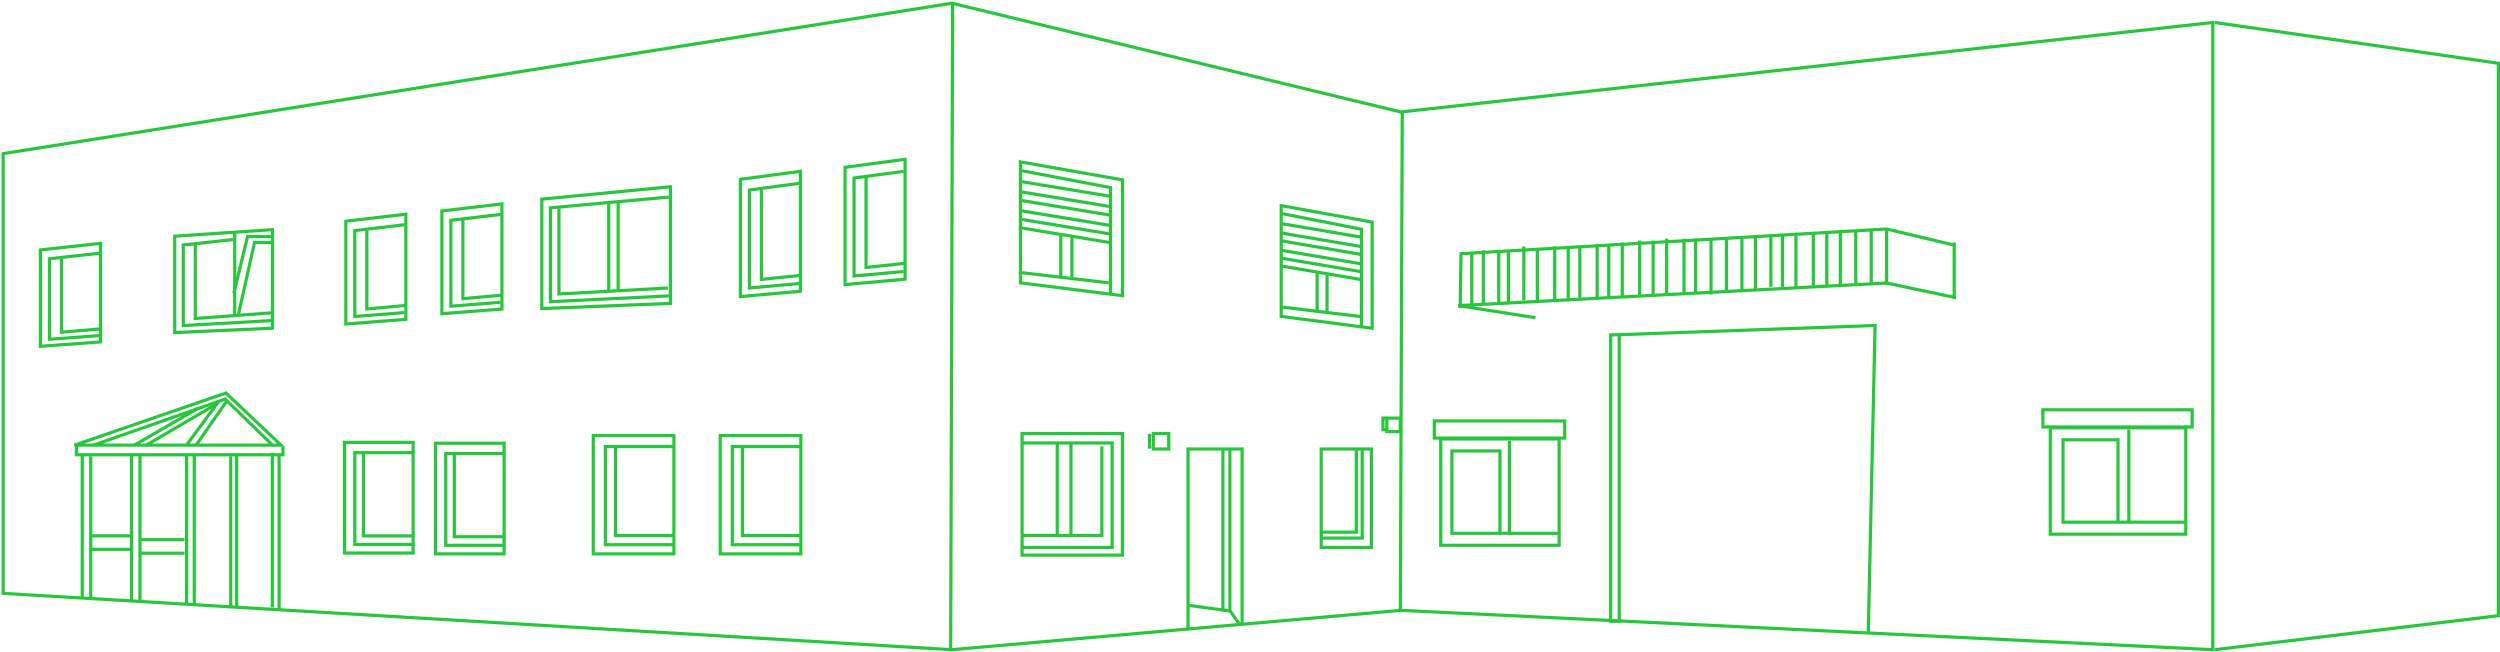 <svg xmlns="http://www.w3.org/2000/svg" width="1565" height="408" viewBox="0 0 1565 408" fill="none"><path d="M1181.04 178.378V143.344" stroke="#27C73D" stroke-width="2"></path><path d="M1223.32 153.463L1180.98 143.344L914.593 158.789L914.058 192.875" stroke="#27C73D" stroke-width="2"></path><path d="M1224.53 186.41L1181 177.168L912.848 191.302L961.213 198.913" stroke="#27C73D" stroke-width="2"></path><path d="M720.764 279.862H719.556V272.613H720.764" stroke="#27C73D" stroke-width="2"></path><path d="M868.15 268.983H865.734V261.734H868.15" stroke="#27C73D" stroke-width="2"></path><path d="M852.728 281.066H858.486V342.678H827.076V336.836M852.728 281.066V336.836H827.076M852.728 281.066H849.063M827.076 336.836V333.118M827.076 333.118V281.066H849.063M827.076 333.118H849.063V281.066" stroke="#27C73D" stroke-width="2"></path><path d="M639.825 277.298V271.402H702.645V347.511H639.825V342.687M639.825 277.298V335.184M639.825 277.298H661.839M639.825 342.687H696.201V277.298H670.429M639.825 342.687V335.184M689.758 279.442V335.184H670.429M639.825 335.184H661.839M670.429 277.298V335.184M670.429 277.298H661.839M670.429 335.184H661.839M661.839 277.298V335.184" stroke="#27C73D" stroke-width="2"></path><path d="M171.092 151.801H159.338L149.346 196.499" stroke="#27C73D" stroke-width="2"></path><path d="M146.928 196.501V145.762" stroke="#27C73D" stroke-width="2"></path><path d="M177.131 279.672V284.69H47.867V277.441" stroke="#27C73D" stroke-width="2"></path><path d="M174.717 284.544V381.334M148.16 284.544V380.271M51.493 284.544V374.095M116.823 284.544V378.675M82.299 284.544V376.153M170.468 283.48V380.271M144.442 285.608V380.271M121.603 284.544V378.675M87.611 284.544V376.153M56.805 285.608V374.953" stroke="#27C73D" stroke-width="2"></path><path d="M134.852 253.277L91.59 278.647M124.17 255.483L84.112 278.647" stroke="#27C73D" stroke-width="2"></path><path d="M137.266 250.863L116.728 278.649" stroke="#27C73D" stroke-width="2"></path><path d="M142.098 250.863L122.768 278.649" stroke="#27C73D" stroke-width="2"></path><path d="M876.887 70.095L1385.21 14.073V406.704L876.887 382.074L595.885 406.704L1.961 371.45V96.174L595.885 2L876.887 70.095Z" stroke="#27C73D" stroke-width="2"></path><path d="M876.606 381.339L877.814 69.656" stroke="#27C73D" stroke-width="2"></path><path d="M595.124 406.704L596.332 2" stroke="#27C73D" stroke-width="2"></path><path d="M170.538 278.653L140.954 249.841L58.509 278.653M175.924 278.653L141.453 246.035L46.66 278.653H116.139H175.924Z" stroke="#27C73D" stroke-width="2"></path><path d="M115.52 337.844H87.734" stroke="#27C73D" stroke-width="2"></path><path d="M81.695 335.43H56.326" stroke="#27C73D" stroke-width="2"></path><path d="M115.52 346.301H87.734" stroke="#27C73D" stroke-width="2"></path><path d="M81.695 343.883H56.326" stroke="#27C73D" stroke-width="2"></path><path d="M501.068 182.311V107.25L463.481 112.254V185.647L501.068 182.311Z" stroke="#27C73D" stroke-width="2"></path><path d="M500.262 114.766L469.118 118.947V180.275L500.262 177.488" stroke="#27C73D" stroke-width="2"></path><path d="M501.336 172.348L476.636 174.907V118.605" stroke="#27C73D" stroke-width="2"></path><path d="M254.062 199.896V134.09L216.475 138.477V202.821L254.062 199.896Z" stroke="#27C73D" stroke-width="2"></path><path d="M253.258 140.676L222.114 144.342V198.109L253.258 195.665" stroke="#27C73D" stroke-width="2"></path><path d="M254.332 191.163L229.632 193.407V144.047" stroke="#27C73D" stroke-width="2"></path><path d="M62.906 214.041V152.348L25.319 156.461V216.783L62.906 214.041Z" stroke="#27C73D" stroke-width="2"></path><path d="M62.102 158.531L30.958 161.968V212.375L62.102 210.084" stroke="#27C73D" stroke-width="2"></path><path d="M63.176 205.855L38.475 207.959V161.684" stroke="#27C73D" stroke-width="2"></path><path d="M170.566 205.452V143.758L109.353 147.871V208.193L170.566 205.452Z" stroke="#27C73D" stroke-width="2"></path><path d="M145.866 149.933L114.722 153.37V203.777L170.029 200.673M170.029 148.051H154.994L146.403 183.49" stroke="#27C73D" stroke-width="2"></path><path d="M170.029 195.841L122.24 199.365V153.09" stroke="#27C73D" stroke-width="2"></path><path d="M386.967 127.113V182.421" stroke="#27C73D" stroke-width="2"></path><path d="M381.059 127.652V182.96" stroke="#27C73D" stroke-width="2"></path><path d="M419.721 189.914V116.91L339.176 124.646V193.159L419.721 189.914Z" stroke="#27C73D" stroke-width="2"></path><path d="M418.648 123.355L344.547 130.104V188.865L418.648 185.238" stroke="#27C73D" stroke-width="2"></path><path d="M418.109 180.27L349.915 184.028V130.332" stroke="#27C73D" stroke-width="2"></path><path d="M314.205 193.459V127.652L276.618 132.039V196.384L314.205 193.459Z" stroke="#27C73D" stroke-width="2"></path><path d="M313.4 134.238L282.256 137.904V191.671L313.4 189.227" stroke="#27C73D" stroke-width="2"></path><path d="M314.475 184.718L289.774 186.962V137.602" stroke="#27C73D" stroke-width="2"></path><path d="M566.578 174.791V99.731L528.991 104.735V178.127L566.578 174.791Z" stroke="#27C73D" stroke-width="2"></path><path d="M565.773 107.25L534.63 111.431V172.76L565.773 169.972" stroke="#27C73D" stroke-width="2"></path><path d="M566.848 164.832L542.147 167.391V111.09" stroke="#27C73D" stroke-width="2"></path><path d="M315.549 341.36H279.035V283.905H284.405M315.549 341.36V283.905M315.549 341.36V346.729H272.592V277.461H315.549V283.905M315.549 283.905H284.405M315.012 335.99H284.405V289.274V283.905" stroke="#27C73D" stroke-width="2"></path><path d="M258.631 340.824H222.117V283.369H227.487M258.631 340.824V283.369M258.631 340.824V346.194H215.674V276.926H258.631V283.369M258.631 283.369H227.487M258.094 335.455H227.487V288.739V283.369" stroke="#27C73D" stroke-width="2"></path><path d="M421.865 340.986H378.962V279.522H385.271M421.865 340.986V279.522M421.865 340.986V346.73H371.391V272.629H421.865V279.522M421.865 279.522H385.271M421.234 335.241H385.271V285.266V279.522" stroke="#27C73D" stroke-width="2"></path><path d="M501.336 340.986H458.433V279.522H464.742M501.336 340.986V279.522M501.336 340.986V346.73H450.861V272.629H501.336V279.522M501.336 279.522H464.742M500.705 335.241H464.742V285.266V279.522" stroke="#27C73D" stroke-width="2"></path><path d="M694.646 151.816L639.339 142.688" stroke="#27C73D" stroke-width="2"></path><path d="M694.646 146.445L639.339 137.316" stroke="#27C73D" stroke-width="2"></path><path d="M694.646 141.074L639.339 131.945" stroke="#27C73D" stroke-width="2"></path><path d="M694.646 134.636L639.339 125.508" stroke="#27C73D" stroke-width="2"></path><path d="M694.646 129.265L639.339 120.137" stroke="#27C73D" stroke-width="2"></path><path d="M694.646 122.82L639.339 113.691" stroke="#27C73D" stroke-width="2"></path><path d="M638.802 106.709V101.34L702.701 112.616V185.106L695.184 184.159M638.802 106.709L695.184 117.449V184.159M638.802 106.709V170.608M695.184 184.159L638.802 177.052V170.608M694.11 177.052L671.02 174.362M638.802 170.608L671.02 174.362M671.02 148.056V174.362" stroke="#27C73D" stroke-width="2"></path><path d="M664.041 147.52V173.294" stroke="#27C73D" stroke-width="2"></path><path d="M851.785 174.96L802.52 166.598" stroke="#27C73D" stroke-width="2"></path><path d="M851.785 170.046L802.52 161.684" stroke="#27C73D" stroke-width="2"></path><path d="M851.785 165.12L802.52 156.758" stroke="#27C73D" stroke-width="2"></path><path d="M851.785 159.226L802.52 150.863" stroke="#27C73D" stroke-width="2"></path><path d="M851.785 154.3L802.52 145.938" stroke="#27C73D" stroke-width="2"></path><path d="M851.785 148.405L802.52 140.043" stroke="#27C73D" stroke-width="2"></path><path d="M802.039 133.646V128.727L858.957 139.057V205.464L852.261 204.596M802.039 133.646L852.261 143.484V204.596M802.039 133.646V192.183M852.261 204.596L802.039 198.086V192.183M851.304 198.086L830.737 195.621M802.039 192.183L830.737 195.621M830.737 171.523V195.621" stroke="#27C73D" stroke-width="2"></path><path d="M824.521 171.031V194.643" stroke="#27C73D" stroke-width="2"></path><path d="M777.545 390.755V281.066H765.542M743.719 393.417V281.066H765.542M769.907 281.066V382.235L775.908 390.755M765.542 382.235V281.066" stroke="#27C73D" stroke-width="2"></path><path d="M770.297 382.542L743.719 378.918" stroke="#27C73D" stroke-width="2"></path><path d="M731.637 281.067V271.402H721.972V281.067H731.637Z" stroke="#27C73D" stroke-width="2"></path><path d="M876.605 270.191V261.734H868.149V270.191H876.605Z" stroke="#27C73D" stroke-width="2"></path><path d="M976.014 341.365V274.781H943.796H901.913V341.365H976.014Z" stroke="#27C73D" stroke-width="2"></path><path d="M975.477 333.848H944.87M938.963 333.848H908.893V282.299H938.963V333.848ZM938.963 333.848H944.87M944.87 333.848V304.852V275.855" stroke="#27C73D" stroke-width="2"></path><path d="M979.504 274.243V263.504H897.885V274.243H979.504Z" stroke="#27C73D" stroke-width="2"></path><path d="M1368.3 334.384V267.801H1331.42H1283.47V334.384H1368.3Z" stroke="#27C73D" stroke-width="2"></path><path d="M1367.68 326.867H1332.64M1325.88 326.867H1291.46V275.319H1325.88V326.867ZM1325.88 326.867H1332.64M1332.64 326.867V297.871V268.875" stroke="#27C73D" stroke-width="2"></path><path d="M1372.29 267.263V256.523H1278.86V267.263H1372.29Z" stroke="#27C73D" stroke-width="2"></path><path d="M1169.52 397.042L1173.79 203.75L1013.63 209.52M1013.63 209.52L1008.29 209.673V388.965H1013.63V209.52Z" stroke="#27C73D" stroke-width="2"></path><path d="M1161.71 144.555V177.173" stroke="#27C73D" stroke-width="2"></path><path d="M1108.56 146.969V179.587" stroke="#27C73D" stroke-width="2"></path><path d="M1054.19 149.383V183.209" stroke="#27C73D" stroke-width="2"></path><path d="M999.828 153.012V186.838" stroke="#27C73D" stroke-width="2"></path><path d="M1152.05 145.762V178.38" stroke="#27C73D" stroke-width="2"></path><path d="M1098.89 148.18V180.798" stroke="#27C73D" stroke-width="2"></path><path d="M1043.32 149.383V184.417" stroke="#27C73D" stroke-width="2"></path><path d="M988.957 154.219V188.045" stroke="#27C73D" stroke-width="2"></path><path d="M1143.59 145.762V179.588" stroke="#27C73D" stroke-width="2"></path><path d="M1090.43 149.383V182.001" stroke="#27C73D" stroke-width="2"></path><path d="M1034.87 150.59V185.624" stroke="#27C73D" stroke-width="2"></path><path d="M981.709 154.219V188.045" stroke="#27C73D" stroke-width="2"></path><path d="M1135.13 145.762V179.588" stroke="#27C73D" stroke-width="2"></path><path d="M1080.77 149.383V182.001" stroke="#27C73D" stroke-width="2"></path><path d="M1026.41 150.59V185.624" stroke="#27C73D" stroke-width="2"></path><path d="M973.254 154.219V188.045" stroke="#27C73D" stroke-width="2"></path><path d="M1124.26 145.762V179.588" stroke="#27C73D" stroke-width="2"></path><path d="M1071.11 149.383V184.417" stroke="#27C73D" stroke-width="2"></path><path d="M1015.54 151.801V185.627" stroke="#27C73D" stroke-width="2"></path><path d="M962.381 155.422V189.248" stroke="#27C73D" stroke-width="2"></path><path d="M944.26 156.633V190.459" stroke="#27C73D" stroke-width="2"></path><path d="M938.217 156.633V190.459" stroke="#27C73D" stroke-width="2"></path><path d="M928.553 156.633V190.459" stroke="#27C73D" stroke-width="2"></path><path d="M921.303 157.844V191.67" stroke="#27C73D" stroke-width="2"></path><path d="M1115.8 146.969V179.587" stroke="#27C73D" stroke-width="2"></path><path d="M1061.44 149.383V183.209" stroke="#27C73D" stroke-width="2"></path><path d="M1007.08 153.012V186.838" stroke="#27C73D" stroke-width="2"></path><path d="M953.924 154.219V188.045" stroke="#27C73D" stroke-width="2"></path><path d="M1171.38 143.344V178.378" stroke="#27C73D" stroke-width="2"></path><path d="M1223.32 151.801V185.627" stroke="#27C73D" stroke-width="2"></path><path d="M1386.41 14.082L1564 39.609V385.434L1386.41 406.706" stroke="#27C73D" stroke-width="2"></path></svg>